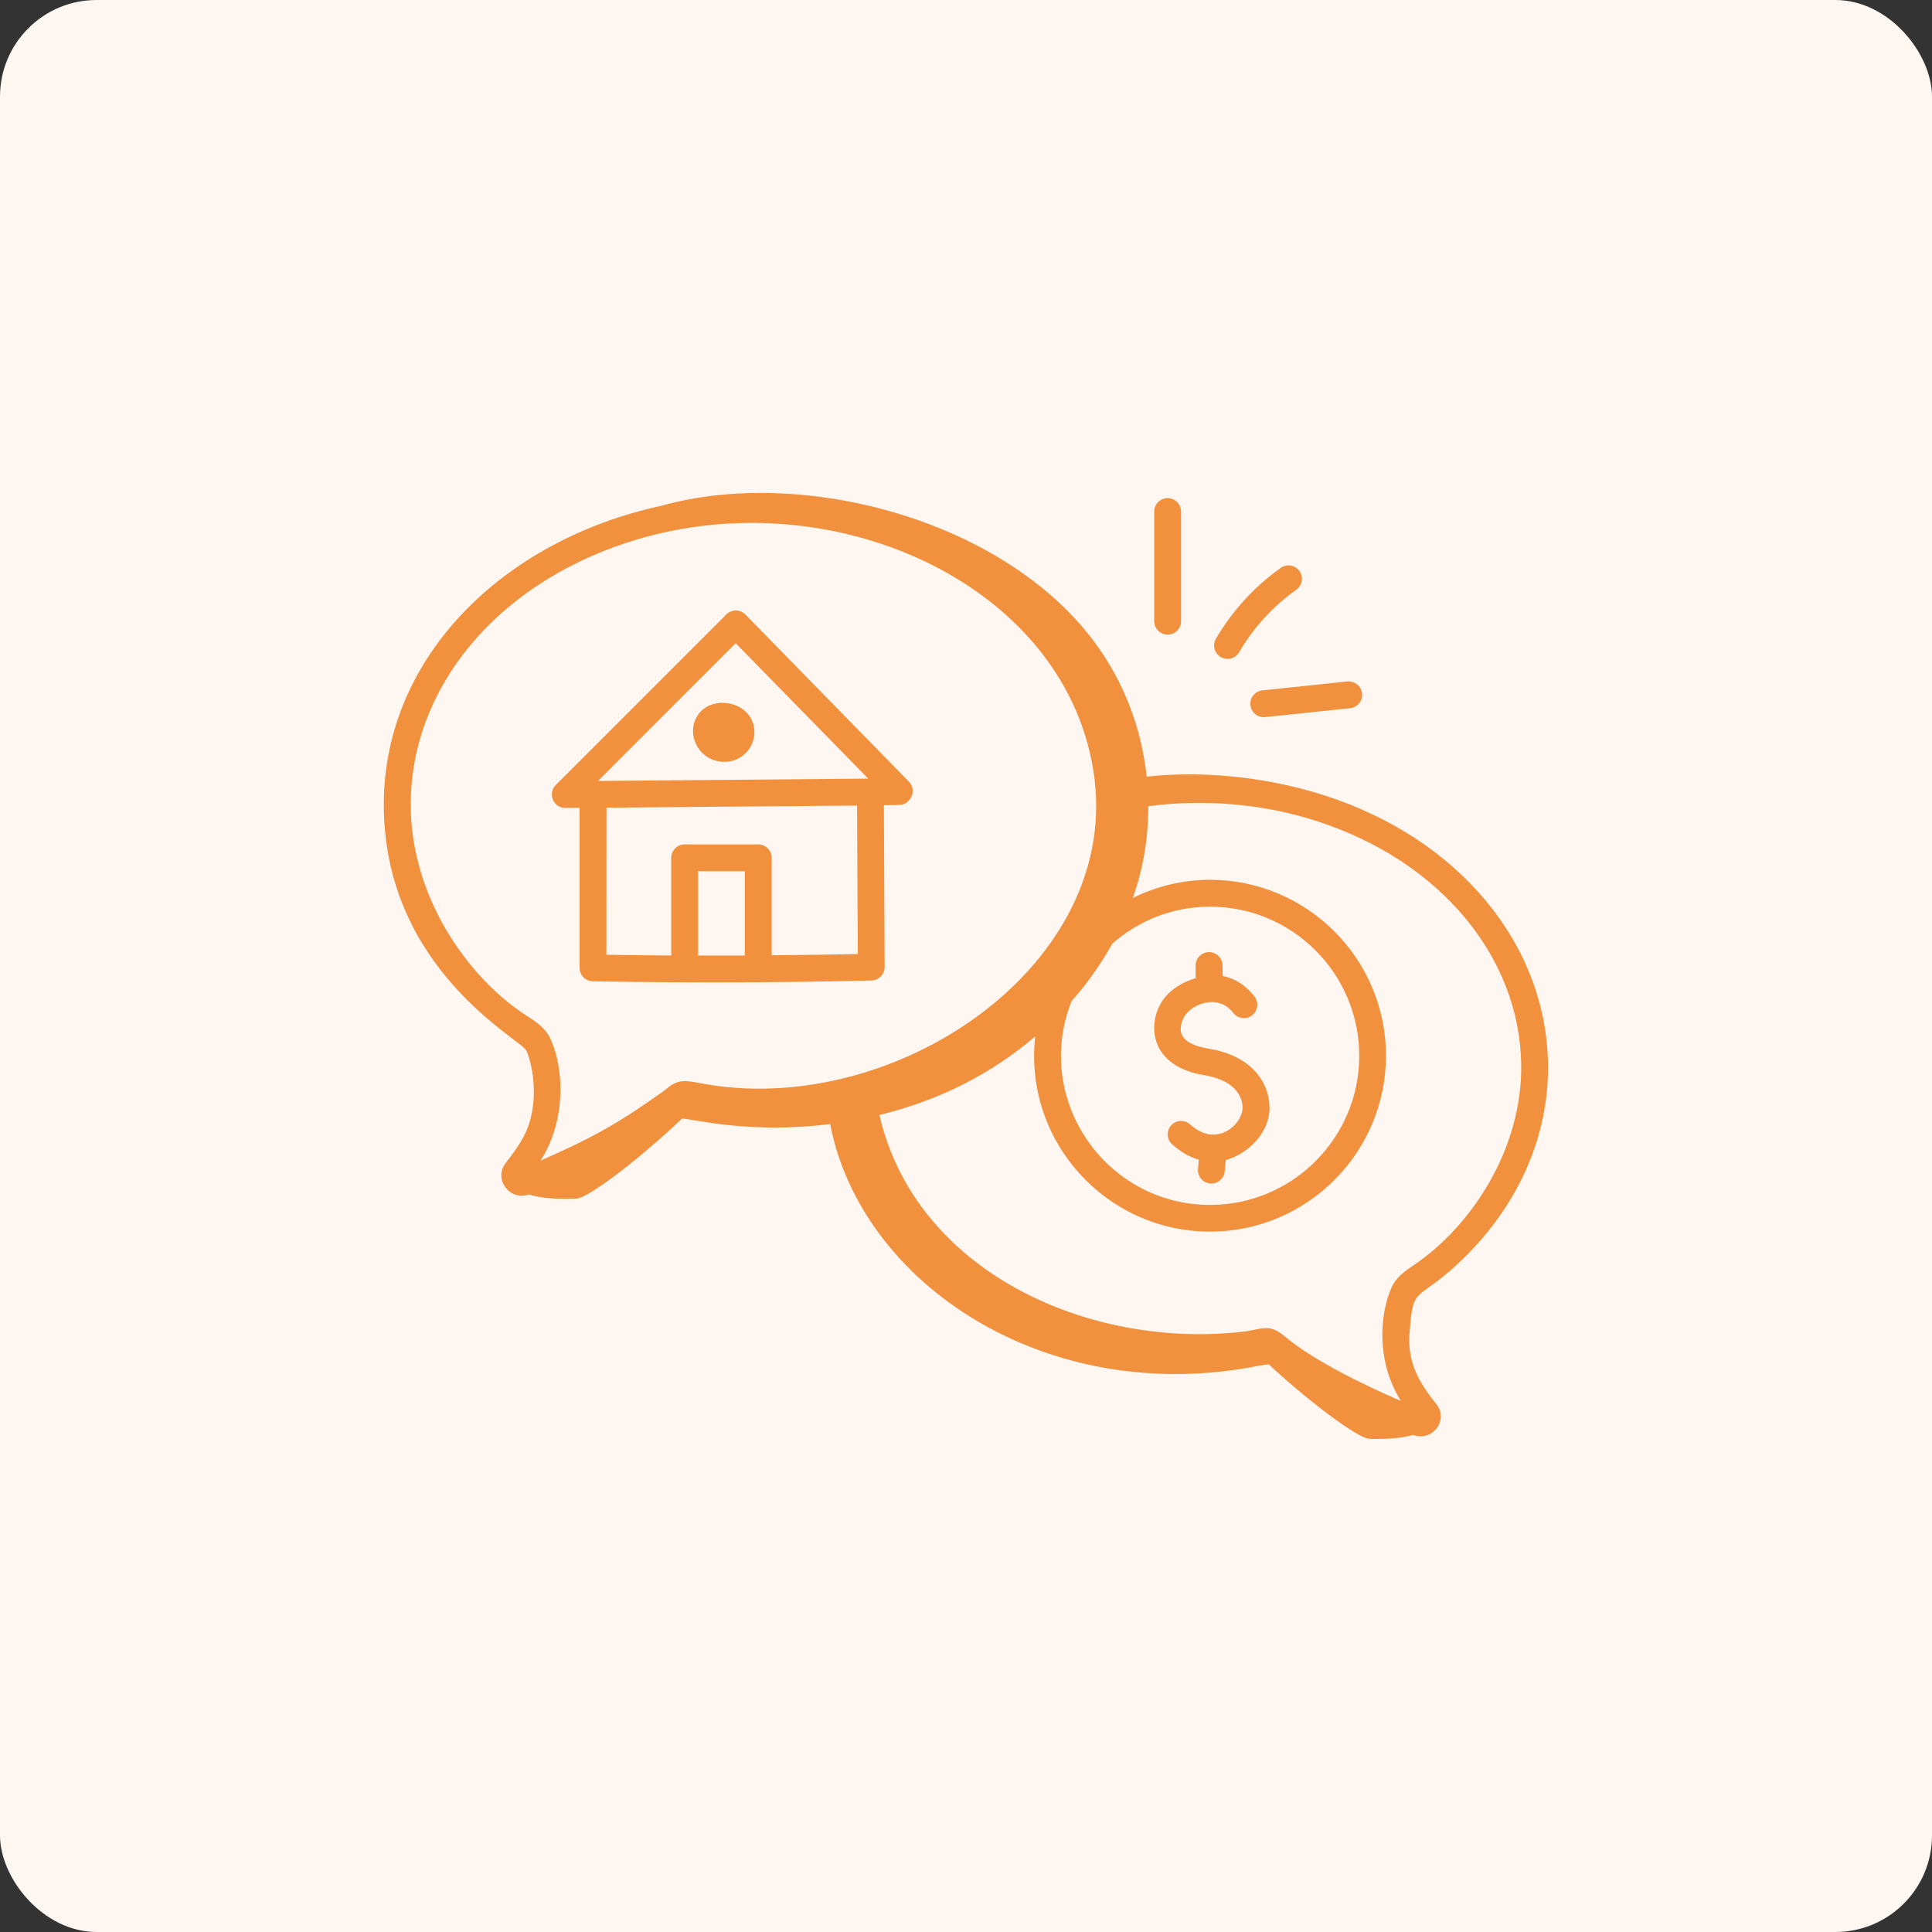 <?xml version="1.0" encoding="UTF-8"?>
<svg width="100pt" height="100pt" version="1.1" viewBox="0 0 100 100" xmlns="http://www.w3.org/2000/svg">
 <rect x="0" y="0" width="100" height="100" fill="#333333" stroke="none"/>
 <path d="m5 0h90c2.762 0 5 2.762 5 5v90c0 2.762-2.238 5-5 5h-90c-2.762 0-5-2.762-5-5v-90c0-2.762 2.238-5 5-5z" fill="#fdf6f1"/>
 <path d="m29.258 41.82h0.008l0.734-0.008v8.285c0 0.379 0.305 0.688 0.684 0.695 5.109 0.09 9.832 0.07 14.41-0.043 0.387 0 0.695-0.316 0.695-0.699l-0.039-8.375 0.781-0.008c0.582-0.004 0.965-0.746 0.512-1.211l-8.461-8.648c-0.277-0.281-0.719-0.273-0.988-0.004l-8.824 8.824c-0.438 0.441-0.133 1.191 0.488 1.191zm9.293 7.637c-0.801 0.004-1.609 0.004-2.418 0v-4.363h2.418zm1.391-0.012v-5.043c0-0.383-0.312-0.695-0.695-0.695h-3.809c-0.383 0-0.695 0.312-0.695 0.695v5.055c-1.105-0.008-2.223-0.02-3.356-0.039l0.004-7.613 12.973-0.109 0.035 7.688c-1.48 0.027-2.965 0.047-4.457 0.062zm-1.863-16.152 6.859 7.008-13.984 0.121z" fill="#f1903d"/>
 <path d="m39 37.512c-0.367-1.371-2.519-1.574-3.035-0.199-0.223 0.594-0.031 1.305 0.461 1.73 0.504 0.434 1.258 0.516 1.824 0.199 0.613-0.336 0.926-1.062 0.75-1.73z" fill="#f1903d"/>
 <path d="m27.242 54.371c0.363 0.816 0.719 2.863-0.148 4.481-0.238 0.43-0.535 0.863-0.918 1.34-0.645 0.828 0.191 1.98 1.203 1.637 0.559 0.168 1.293 0.254 2.441 0.211 0.684-0.023 3.543-2.289 5.484-4.144 0.652 0.035 3.519 0.805 7.664 0.285 1.602 8.285 11.215 14.684 22.18 12.512 0.191-0.035 0.355-0.062 0.523-0.074 1.855 1.73 4.578 3.84 5.223 3.856 1.039 0.027 1.723-0.051 2.238-0.203 1.047 0.375 1.867-0.805 1.207-1.605-0.934-1.16-1.52-2.211-1.375-3.754 0.188-2.527 0.371-1.418 2.785-3.777 2.742-2.68 4.422-6.195 4.375-10.027-0.074-6.219-4.598-11.684-11.52-13.922-2.519-0.82-5.887-1.355-9.254-0.988-0.258-2.481-1.168-4.898-2.695-6.957-4.707-6.352-15.145-9.113-22.453-7.055-8.094 1.754-14.336 7.773-14.336 15.461 0.004 8.531 7.121 12.156 7.375 12.727zm32.191-12.637c0.027-0.004 0.055-0.012 0.082-0.016 2.785-0.359 5.852-0.129 8.664 0.789 6.344 2.055 10.488 7.008 10.559 12.617 0.051 4.394-2.613 8.379-5.578 10.371-0.398 0.266-0.895 0.602-1.145 1.168-0.602 1.383-0.793 3.812 0.5 5.852-1.824-0.785-4.508-2.074-6.027-3.352-0.777-0.656-1.145-0.379-2.051-0.246-8.105 0.961-17.062-3.121-18.918-11.207 3.176-0.77 5.816-2.16 8.062-4.059-0.594 5.438 3.684 10.098 9.051 10.098 5.019 0 9.105-4.086 9.105-9.105s-4.086-9.105-9.105-9.105c-1.434 0-2.789 0.344-3.996 0.938 0.551-1.578 0.797-3.086 0.797-4.742zm3.203 5.195c4.254 0 7.719 3.461 7.719 7.719 0 4.254-3.461 7.719-7.719 7.719-5.414 0-9.184-5.473-7.172-10.547 0.816-0.922 1.523-1.922 2.109-2.977 1.355-1.191 3.125-1.914 5.062-1.914zm-30.266-18.816c10.391-3.465 22.707 1.969 24.23 11.824 1.562 10.012-10.359 18.066-20.395 16.121-0.824-0.16-1.176-0.18-1.793 0.371-2.266 1.617-3.547 2.375-6.438 3.648 1.297-1.992 1.254-4.66 0.535-6.269-0.266-0.602-0.797-0.941-1.223-1.215-3.074-1.965-6.027-6.18-6.027-10.941 0-5.992 4.359-11.305 11.109-13.539z" fill="#f1903d"/>
 <path d="m62.332 55.652c1.398 0.23 1.953 0.934 1.984 1.648 0.035 0.848-1.316 2.172-2.715 0.902-0.285-0.258-0.723-0.238-0.98 0.047-0.258 0.285-0.234 0.723 0.047 0.98 0.441 0.398 0.91 0.66 1.383 0.797l-0.043 0.477c-0.035 0.383 0.246 0.719 0.629 0.754 0.395 0.031 0.719-0.258 0.754-0.629l0.055-0.582c1.199-0.348 2.316-1.457 2.262-2.801-0.051-1.289-0.977-2.609-3.144-2.965-0.98-0.16-1.777-0.555-1.32-1.562 0.328-0.723 1.789-1.34 2.586-0.293 0.234 0.305 0.668 0.367 0.973 0.133 0.305-0.234 0.363-0.668 0.133-0.973-0.445-0.582-1.02-0.945-1.652-1.07l-0.008-0.539c0-0.383-0.312-0.695-0.695-0.695s-0.695 0.312-0.695 0.695v0.578c0 0.023 0.012 0.047 0.016 0.07-0.902 0.27-1.602 0.797-1.926 1.516-0.559 1.227-0.25 3.082 2.359 3.512z" fill="#f1903d"/>
 <path d="m59.742 26.477v5.676c0 0.383 0.312 0.695 0.695 0.695s0.695-0.312 0.695-0.695v-5.676c0-0.383-0.312-0.695-0.695-0.695s-0.695 0.312-0.695 0.695z" fill="#f1903d"/>
 <path d="m67.094 30.527c0.312-0.223 0.387-0.656 0.168-0.969-0.223-0.312-0.656-0.387-0.969-0.164-1.359 0.961-2.519 2.231-3.356 3.668-0.191 0.332-0.082 0.758 0.25 0.949 0.328 0.191 0.754 0.082 0.949-0.25 0.738-1.27 1.762-2.387 2.957-3.234z" fill="#f1903d"/>
 <path d="m65.484 37.117 4.398-0.461c0.383-0.039 0.66-0.383 0.617-0.766-0.039-0.383-0.383-0.648-0.762-0.617l-4.398 0.461c-0.383 0.039-0.66 0.383-0.617 0.766 0.039 0.367 0.359 0.656 0.762 0.617z" fill="#f1903d"/>
</svg>
